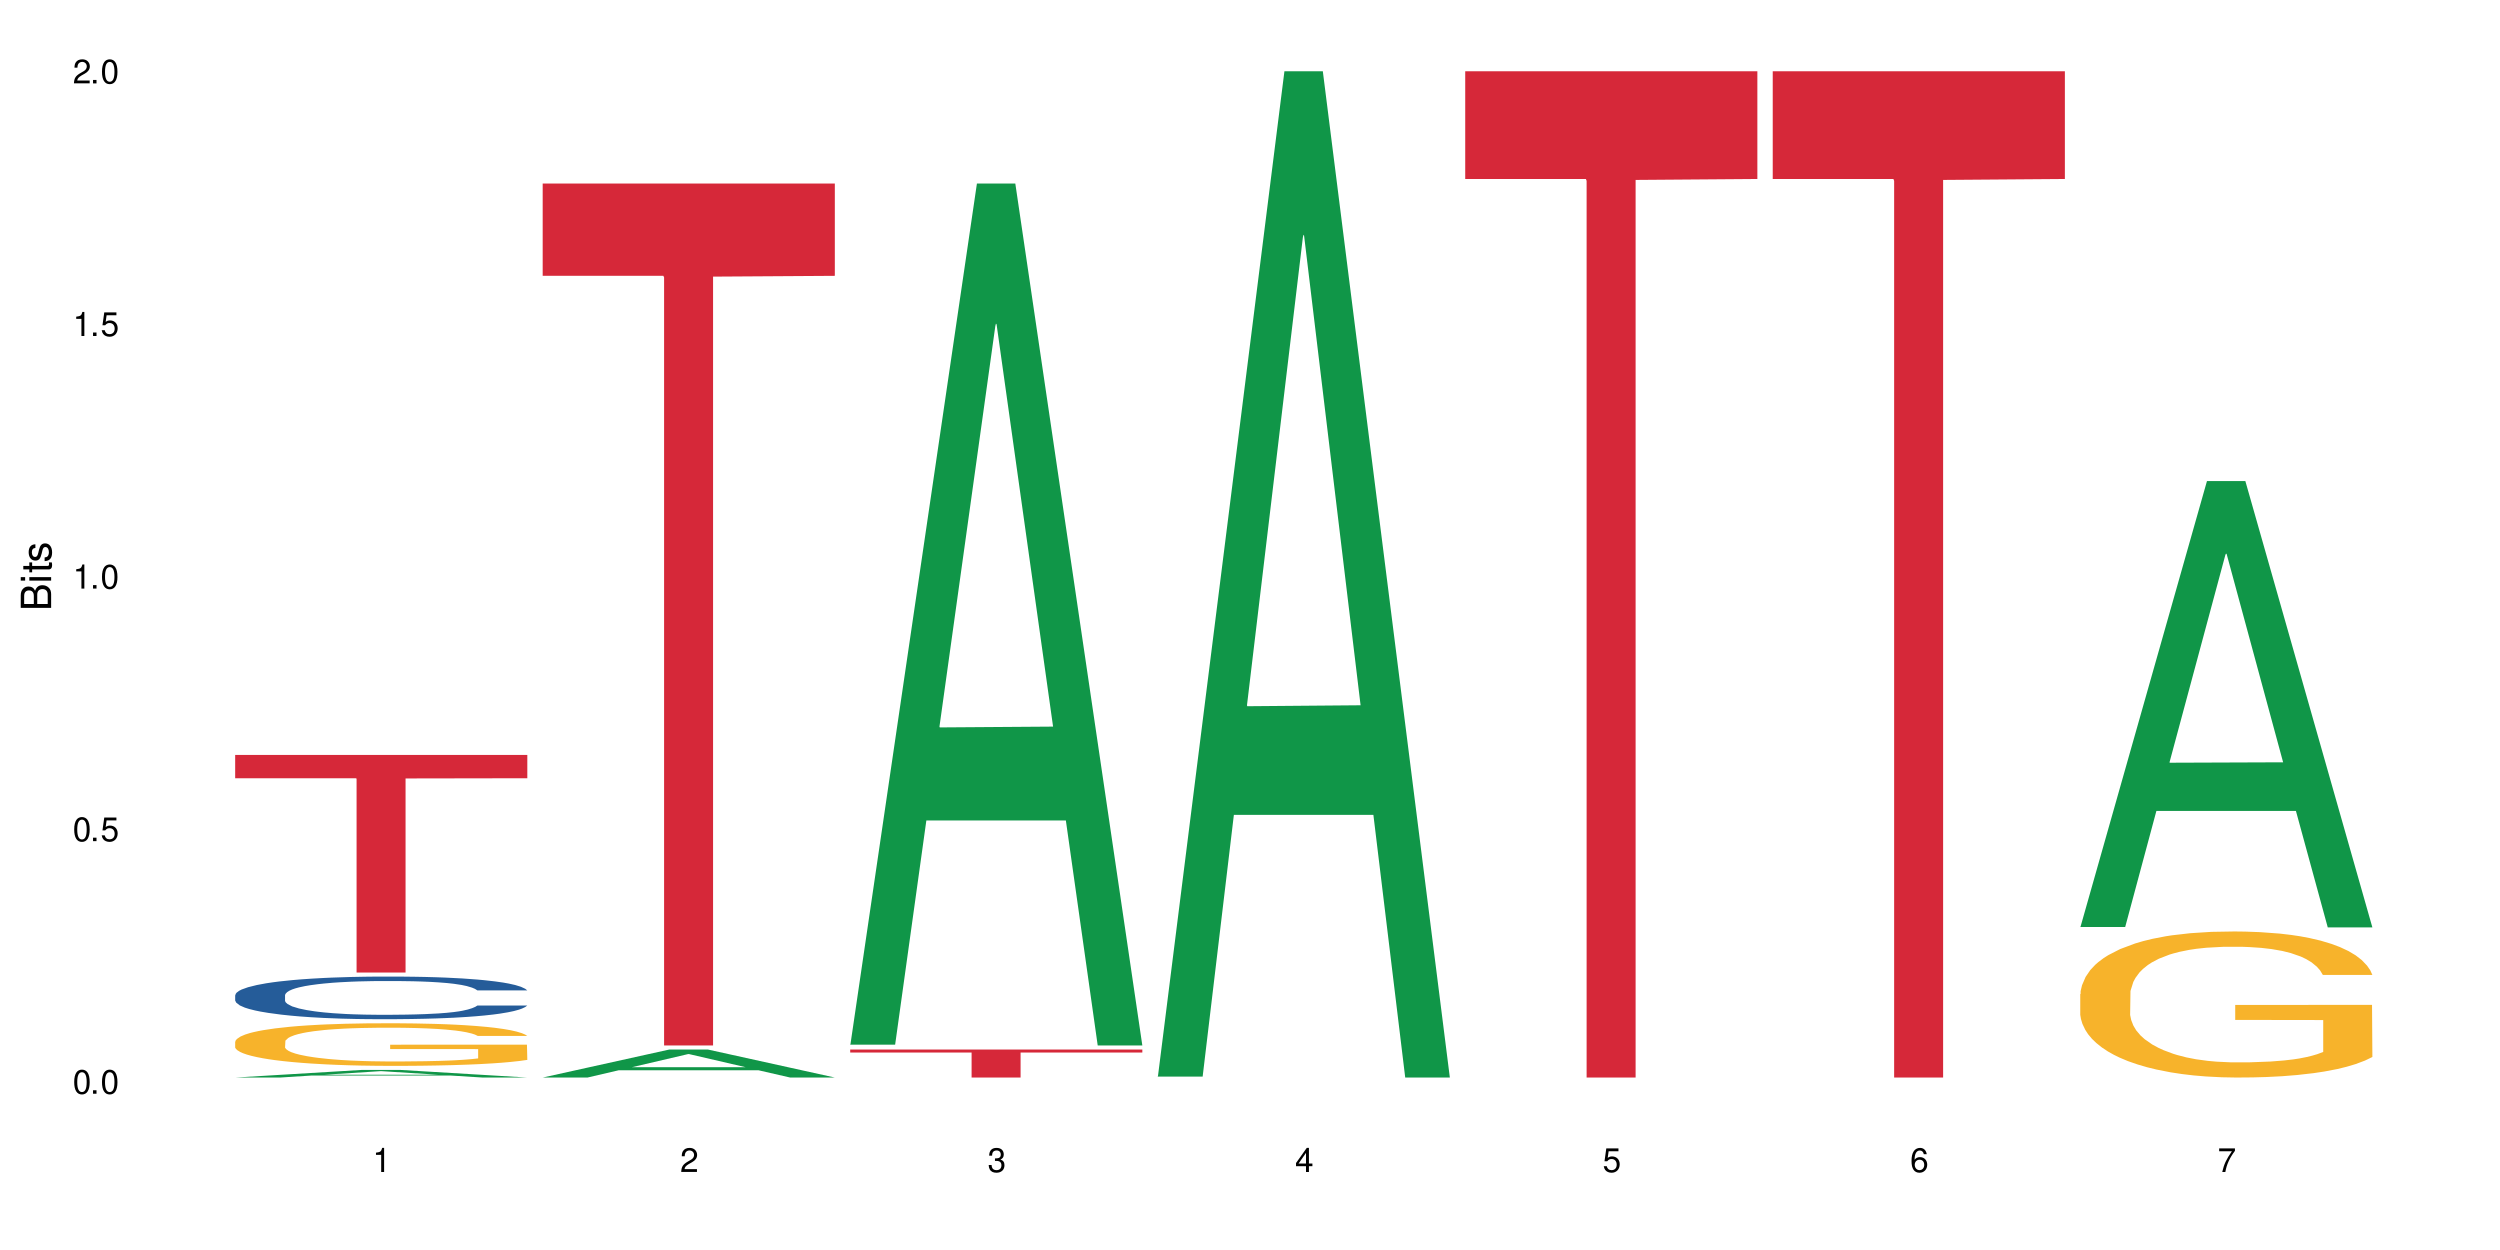 <?xml version="1.0" encoding="UTF-8"?>
<svg xmlns="http://www.w3.org/2000/svg" xmlns:xlink="http://www.w3.org/1999/xlink" width="720" height="360" viewBox="0 0 720 360">
<defs>
<g>
<g id="glyph-0-0">
</g>
<g id="glyph-0-1">
<path d="M 2.641 -6.938 C 2 -6.938 1.422 -6.656 1.078 -6.172 C 0.641 -5.562 0.406 -4.641 0.406 -3.359 C 0.406 -1.016 1.188 0.219 2.641 0.219 C 4.078 0.219 4.859 -1.016 4.859 -3.297 C 4.859 -4.641 4.656 -5.547 4.203 -6.172 C 3.844 -6.656 3.281 -6.938 2.641 -6.938 Z M 2.641 -6.188 C 3.547 -6.188 4 -5.25 4 -3.375 C 4 -1.406 3.562 -0.484 2.625 -0.484 C 1.734 -0.484 1.281 -1.438 1.281 -3.344 C 1.281 -5.25 1.734 -6.188 2.641 -6.188 Z M 2.641 -6.188 "/>
</g>
<g id="glyph-0-2">
<path d="M 1.828 -1 L 0.828 -1 L 0.828 0 L 1.828 0 Z M 1.828 -1 "/>
</g>
<g id="glyph-0-3">
<path d="M 4.562 -6.797 L 1.062 -6.797 L 0.547 -3.094 L 1.328 -3.094 C 1.719 -3.562 2.047 -3.734 2.578 -3.734 C 3.484 -3.734 4.062 -3.109 4.062 -2.094 C 4.062 -1.125 3.484 -0.531 2.578 -0.531 C 1.828 -0.531 1.375 -0.906 1.188 -1.672 L 0.328 -1.672 C 0.453 -1.109 0.547 -0.844 0.75 -0.594 C 1.125 -0.078 1.828 0.219 2.594 0.219 C 3.969 0.219 4.922 -0.781 4.922 -2.219 C 4.922 -3.562 4.031 -4.484 2.719 -4.484 C 2.25 -4.484 1.859 -4.359 1.469 -4.062 L 1.734 -5.969 L 4.562 -5.969 Z M 4.562 -6.797 "/>
</g>
<g id="glyph-0-4">
<path d="M 2.484 -4.938 L 2.484 0 L 3.328 0 L 3.328 -6.938 L 2.766 -6.938 C 2.469 -5.875 2.281 -5.734 0.984 -5.562 L 0.984 -4.938 Z M 2.484 -4.938 "/>
</g>
<g id="glyph-0-5">
<path d="M 4.859 -0.828 L 1.281 -0.828 C 1.359 -1.406 1.672 -1.781 2.5 -2.281 L 3.469 -2.828 C 4.406 -3.344 4.906 -4.062 4.906 -4.906 C 4.906 -5.484 4.672 -6.031 4.266 -6.406 C 3.859 -6.766 3.375 -6.938 2.719 -6.938 C 1.859 -6.938 1.219 -6.625 0.844 -6.031 C 0.609 -5.672 0.5 -5.234 0.484 -4.531 L 1.328 -4.531 C 1.359 -5.016 1.406 -5.281 1.531 -5.516 C 1.75 -5.938 2.188 -6.203 2.703 -6.203 C 3.469 -6.203 4.031 -5.641 4.031 -4.891 C 4.031 -4.344 3.719 -3.859 3.125 -3.516 L 2.234 -3 C 0.812 -2.172 0.406 -1.531 0.328 -0.016 L 4.859 -0.016 Z M 4.859 -0.828 "/>
</g>
<g id="glyph-0-6">
<path d="M 2.125 -3.188 L 2.578 -3.188 C 3.5 -3.188 3.984 -2.766 3.984 -1.922 C 3.984 -1.062 3.469 -0.531 2.594 -0.531 C 1.656 -0.531 1.203 -1 1.156 -2.016 L 0.312 -2.016 C 0.344 -1.453 0.438 -1.094 0.609 -0.781 C 0.953 -0.109 1.625 0.219 2.547 0.219 C 3.953 0.219 4.859 -0.625 4.859 -1.938 C 4.859 -2.828 4.516 -3.297 3.703 -3.594 C 4.344 -3.844 4.656 -4.328 4.656 -5.031 C 4.656 -6.219 3.875 -6.938 2.578 -6.938 C 1.203 -6.938 0.484 -6.172 0.453 -4.703 L 1.297 -4.703 C 1.312 -5.125 1.344 -5.359 1.453 -5.578 C 1.641 -5.969 2.062 -6.203 2.594 -6.203 C 3.344 -6.203 3.797 -5.75 3.797 -5 C 3.797 -4.516 3.609 -4.219 3.25 -4.047 C 3.016 -3.953 2.703 -3.922 2.125 -3.906 Z M 2.125 -3.188 "/>
</g>
<g id="glyph-0-7">
<path d="M 3.141 -1.672 L 3.141 0 L 3.984 0 L 3.984 -1.672 L 4.984 -1.672 L 4.984 -2.438 L 3.984 -2.438 L 3.984 -6.938 L 3.359 -6.938 L 0.266 -2.578 L 0.266 -1.672 Z M 3.141 -2.438 L 1 -2.438 L 3.141 -5.5 Z M 3.141 -2.438 "/>
</g>
<g id="glyph-0-8">
<path d="M 4.781 -5.125 C 4.609 -6.266 3.891 -6.938 2.844 -6.938 C 2.094 -6.938 1.422 -6.578 1.031 -5.953 C 0.594 -5.266 0.406 -4.422 0.406 -3.172 C 0.406 -2 0.578 -1.25 0.984 -0.641 C 1.359 -0.078 1.953 0.219 2.703 0.219 C 3.984 0.219 4.922 -0.75 4.922 -2.094 C 4.922 -3.375 4.062 -4.281 2.844 -4.281 C 2.172 -4.281 1.641 -4.031 1.281 -3.516 C 1.281 -5.234 1.828 -6.188 2.797 -6.188 C 3.391 -6.188 3.797 -5.797 3.938 -5.125 Z M 2.734 -3.531 C 3.547 -3.531 4.062 -2.953 4.062 -2.031 C 4.062 -1.156 3.484 -0.531 2.703 -0.531 C 1.922 -0.531 1.328 -1.188 1.328 -2.078 C 1.328 -2.938 1.906 -3.531 2.734 -3.531 Z M 2.734 -3.531 "/>
</g>
<g id="glyph-0-9">
<path d="M 4.984 -6.797 L 0.438 -6.797 L 0.438 -5.969 L 4.109 -5.969 C 2.5 -3.656 1.828 -2.234 1.328 0 L 2.219 0 C 2.594 -2.172 3.453 -4.047 4.984 -6.094 Z M 4.984 -6.797 "/>
</g>
<g id="glyph-1-0">
</g>
<g id="glyph-1-1">
<path d="M 0 -0.953 L 0 -4.891 C 0 -5.719 -0.234 -6.344 -0.734 -6.797 C -1.188 -7.234 -1.812 -7.469 -2.5 -7.469 C -3.547 -7.469 -4.188 -7 -4.625 -5.875 C -4.984 -6.688 -5.625 -7.094 -6.531 -7.094 C -7.172 -7.094 -7.734 -6.859 -8.141 -6.391 C -8.562 -5.922 -8.75 -5.344 -8.75 -4.5 L -8.75 -0.953 Z M -4.984 -2.062 L -7.766 -2.062 L -7.766 -4.219 C -7.766 -4.844 -7.688 -5.203 -7.453 -5.5 C -7.219 -5.812 -6.859 -5.969 -6.375 -5.969 C -5.891 -5.969 -5.531 -5.812 -5.297 -5.5 C -5.062 -5.203 -4.984 -4.844 -4.984 -4.219 Z M -0.984 -2.062 L -4 -2.062 L -4 -4.781 C -4 -5.766 -3.438 -6.359 -2.484 -6.359 C -1.547 -6.359 -0.984 -5.766 -0.984 -4.781 Z M -0.984 -2.062 "/>
</g>
<g id="glyph-1-2">
<path d="M -6.281 -1.797 L -6.281 -0.797 L 0 -0.797 L 0 -1.797 Z M -8.75 -1.797 L -8.75 -0.797 L -7.484 -0.797 L -7.484 -1.797 Z M -8.75 -1.797 "/>
</g>
<g id="glyph-1-3">
<path d="M -6.281 -3.047 L -6.281 -2.016 L -8.016 -2.016 L -8.016 -1.016 L -6.281 -1.016 L -6.281 -0.172 L -5.469 -0.172 L -5.469 -1.016 L -0.719 -1.016 C -0.078 -1.016 0.281 -1.453 0.281 -2.234 C 0.281 -2.5 0.25 -2.719 0.188 -3.047 L -0.641 -3.047 C -0.609 -2.906 -0.594 -2.766 -0.594 -2.562 C -0.594 -2.141 -0.719 -2.016 -1.156 -2.016 L -5.469 -2.016 L -5.469 -3.047 Z M -6.281 -3.047 "/>
</g>
<g id="glyph-1-4">
<path d="M -4.531 -5.25 C -5.766 -5.25 -6.469 -4.422 -6.469 -2.969 C -6.469 -1.516 -5.719 -0.562 -4.547 -0.562 C -3.562 -0.562 -3.094 -1.062 -2.734 -2.562 L -2.516 -3.484 C -2.344 -4.188 -2.094 -4.469 -1.641 -4.469 C -1.047 -4.469 -0.641 -3.875 -0.641 -3 C -0.641 -2.453 -0.797 -2 -1.062 -1.75 C -1.25 -1.594 -1.422 -1.531 -1.875 -1.469 L -1.875 -0.406 C -0.422 -0.453 0.281 -1.266 0.281 -2.922 C 0.281 -4.5 -0.5 -5.516 -1.719 -5.516 C -2.656 -5.516 -3.172 -4.984 -3.469 -3.734 L -3.703 -2.766 C -3.891 -1.953 -4.156 -1.609 -4.594 -1.609 C -5.188 -1.609 -5.547 -2.125 -5.547 -2.938 C -5.547 -3.75 -5.203 -4.172 -4.531 -4.203 Z M -4.531 -5.25 "/>
</g>
</g>
</defs>
<rect x="-72" y="-36" width="864" height="432" fill="rgb(100%, 100%, 100%)" fill-opacity="1"/>
<path fill-rule="nonzero" fill="rgb(6.275%, 58.824%, 28.235%)" fill-opacity="1" d="M 67.73 310.332 L 67.82 310.328 L 104.227 308.137 L 115.281 308.137 L 151.867 310.332 L 139.012 310.332 L 129.844 309.758 L 89.664 309.758 L 80.676 310.332 L 67.73 310.332 L 93.527 309.523 L 126.156 309.52 L 109.887 308.496 L 109.707 308.492 L 109.527 308.5 L 93.438 309.52 L 93.527 309.523 Z M 67.73 310.332 "/>
<path fill-rule="nonzero" fill="rgb(14.51%, 36.078%, 60%)" fill-opacity="1" d="M 67.73 286.602 L 67.832 286.59 L 67.832 286.32 L 68.141 285.895 L 68.859 285.355 L 69.578 284.984 L 71.426 284.324 L 73.988 283.684 L 76.656 283.188 L 78.605 282.898 L 80.352 282.672 L 84.352 282.258 L 86.918 282.043 L 89.688 281.855 L 93.074 281.664 L 95.535 281.551 L 101.078 281.371 L 105.18 281.293 L 108.363 281.258 L 115.238 281.258 L 119.34 281.305 L 122.316 281.359 L 125.598 281.449 L 128.371 281.551 L 133.191 281.797 L 137.5 282.113 L 139.449 282.293 L 142.527 282.641 L 144.891 282.977 L 146.531 283.27 L 148.379 283.684 L 150.02 284.188 L 151.25 284.762 L 151.867 285.242 L 137.5 285.242 L 136.785 284.793 L 135.961 284.445 L 134.422 283.984 L 132.883 283.66 L 130.73 283.336 L 128.781 283.121 L 126.113 282.91 L 123.754 282.773 L 121.289 282.672 L 118.93 282.605 L 114.414 282.539 L 109.184 282.539 L 107.234 282.562 L 103.23 282.652 L 101.078 282.73 L 98 282.887 L 95.844 283.031 L 93.281 283.258 L 91.535 283.449 L 89.379 283.738 L 87.84 283.996 L 86.098 284.367 L 85.07 284.648 L 84.148 284.961 L 83.328 285.332 L 82.711 285.727 L 82.301 286.141 L 82.094 286.543 L 82.094 288.285 L 82.301 288.688 L 82.812 289.16 L 84.148 289.844 L 86.098 290.438 L 88.355 290.91 L 90.508 291.246 L 91.742 291.402 L 93.383 291.582 L 95.945 291.805 L 99.641 292.031 L 101.797 292.121 L 105.078 292.211 L 108.465 292.254 L 112.98 292.254 L 116.98 292.211 L 119.648 292.152 L 122.418 292.062 L 126.215 291.875 L 128.574 291.695 L 130.629 291.48 L 132.168 291.27 L 133.191 291.09 L 134.73 290.742 L 135.961 290.359 L 136.887 289.965 L 137.5 289.586 L 151.867 289.586 L 151.25 290.035 L 150.328 290.473 L 149.402 290.797 L 147.969 291.188 L 146.324 291.535 L 143.965 291.93 L 142.016 292.188 L 139.449 292.469 L 137.09 292.68 L 134.527 292.871 L 130.73 293.098 L 128.266 293.207 L 125.598 293.309 L 122.418 293.398 L 118.418 293.477 L 114.109 293.523 L 110.105 293.535 L 105.797 293.512 L 102.617 293.469 L 98.41 293.367 L 93.176 293.164 L 89.379 292.949 L 86.406 292.738 L 83.84 292.512 L 80.969 292.211 L 77.273 291.715 L 75.016 291.336 L 73.477 291.02 L 71.734 290.582 L 70.5 290.191 L 69.066 289.562 L 68.039 288.766 L 67.73 288.148 Z M 67.73 286.602 "/>
<path fill-rule="nonzero" fill="rgb(96.863%, 70.196%, 16.863%)" fill-opacity="1" d="M 67.73 299.957 L 67.832 299.945 L 67.832 299.719 L 68.242 299.215 L 69.27 298.52 L 70.605 297.949 L 72.039 297.5 L 72.965 297.266 L 74.504 296.93 L 75.836 296.684 L 79.223 296.18 L 83.531 295.707 L 85.891 295.504 L 88.559 295.316 L 92.355 295.102 L 94.102 295.023 L 99.438 294.844 L 105.488 294.73 L 112.16 294.699 L 115.238 294.711 L 119.441 294.754 L 125.188 294.879 L 128.473 294.988 L 131.039 295.102 L 133.707 295.246 L 136.988 295.473 L 140.066 295.742 L 142.527 296.008 L 144.992 296.348 L 147.043 296.703 L 148.789 297.098 L 150.328 297.566 L 151.25 297.961 L 151.867 298.352 L 137.605 298.352 L 136.785 297.961 L 135.859 297.656 L 134.32 297.289 L 132.781 297.02 L 131.242 296.805 L 128.371 296.516 L 125.906 296.336 L 122.828 296.18 L 119.855 296.078 L 116.469 296.008 L 114.414 295.988 L 108.977 295.988 L 104.055 296.066 L 101.18 296.156 L 99.129 296.246 L 96.254 296.414 L 94.512 296.547 L 93.484 296.637 L 90.406 296.984 L 88.355 297.297 L 87.227 297.512 L 85.789 297.848 L 84.762 298.152 L 83.633 298.598 L 83.02 298.934 L 82.199 299.699 L 82.094 301.715 L 82.402 302.141 L 83.02 302.602 L 83.84 303.004 L 85.07 303.43 L 86.301 303.754 L 88.457 304.191 L 90.305 304.484 L 91.742 304.676 L 94.512 304.977 L 95.641 305.078 L 98.309 305.281 L 101.078 305.438 L 104.465 305.57 L 107.027 305.641 L 111.133 305.695 L 116.363 305.695 L 122.52 305.629 L 126.422 305.539 L 129.09 305.449 L 130.832 305.371 L 132.988 305.246 L 134.527 305.133 L 135.961 305.012 L 137.707 304.82 L 137.707 302.141 L 112.363 302.129 L 112.363 300.875 L 151.762 300.863 L 151.867 305.246 L 149.711 305.551 L 147.043 305.84 L 144.48 306.066 L 141.812 306.254 L 138.016 306.469 L 134.938 306.602 L 130.215 306.762 L 125.906 306.859 L 121.395 306.93 L 117.391 306.961 L 112.672 306.973 L 108.465 306.949 L 103.949 306.883 L 100.359 306.793 L 97.074 306.68 L 93.793 306.535 L 89.688 306.301 L 87.02 306.109 L 84.25 305.875 L 81.48 305.594 L 79.016 305.293 L 77.375 305.055 L 75.734 304.785 L 73.988 304.449 L 72.348 304.07 L 71.117 303.723 L 69.988 303.328 L 69.168 302.961 L 68.348 302.457 L 67.938 302.051 L 67.73 301.703 Z M 67.73 299.957 "/>
<path fill-rule="nonzero" fill="rgb(83.922%, 15.686%, 22.353%)" fill-opacity="1" d="M 67.73 217.426 L 151.867 217.426 L 151.867 224.133 L 116.801 224.195 L 116.801 280.094 L 102.695 280.094 L 102.695 224.254 L 102.488 224.133 L 67.73 224.133 Z M 67.73 217.426 "/>
<path fill-rule="nonzero" fill="rgb(6.275%, 58.824%, 28.235%)" fill-opacity="1" d="M 156.293 310.324 L 156.383 310.316 L 192.789 302.258 L 203.844 302.258 L 240.43 310.332 L 227.574 310.332 L 218.406 308.227 L 178.227 308.227 L 169.238 310.324 L 156.293 310.324 L 182.094 307.352 L 214.723 307.348 L 198.453 303.578 L 198.273 303.57 L 198.094 303.594 L 182.004 307.348 L 182.094 307.352 Z M 156.293 310.324 "/>
<path fill-rule="nonzero" fill="rgb(83.922%, 15.686%, 22.353%)" fill-opacity="1" d="M 156.293 52.863 L 240.43 52.863 L 240.43 79.438 L 205.363 79.668 L 205.363 301.094 L 191.258 301.094 L 191.258 79.902 L 191.051 79.438 L 156.293 79.438 Z M 156.293 52.863 "/>
<path fill-rule="nonzero" fill="rgb(6.275%, 58.824%, 28.235%)" fill-opacity="1" d="M 244.859 300.863 L 244.949 300.629 L 281.352 52.863 L 292.41 52.863 L 328.992 301.094 L 316.141 301.094 L 306.969 236.301 L 266.789 236.301 L 257.801 300.863 L 244.859 300.863 L 270.656 209.496 L 303.285 209.262 L 287.016 93.422 L 286.836 93.188 L 286.656 93.887 L 270.566 209.262 L 270.656 209.496 Z M 244.859 300.863 "/>
<path fill-rule="nonzero" fill="rgb(83.922%, 15.686%, 22.353%)" fill-opacity="1" d="M 244.859 302.258 L 328.992 302.258 L 328.992 303.125 L 293.93 303.133 L 293.93 310.332 L 279.82 310.332 L 279.82 303.141 L 279.617 303.125 L 244.859 303.125 Z M 244.859 302.258 "/>
<path fill-rule="nonzero" fill="rgb(6.275%, 58.824%, 28.235%)" fill-opacity="1" d="M 333.422 310.059 L 333.512 309.789 L 369.914 20.527 L 380.973 20.527 L 417.555 310.332 L 404.703 310.332 L 395.535 234.684 L 355.355 234.684 L 346.363 310.059 L 333.422 310.059 L 359.219 203.391 L 391.848 203.117 L 375.578 67.875 L 375.398 67.602 L 375.219 68.418 L 359.129 203.117 L 359.219 203.391 Z M 333.422 310.059 "/>
<path fill-rule="nonzero" fill="rgb(83.922%, 15.686%, 22.353%)" fill-opacity="1" d="M 421.984 20.527 L 506.121 20.527 L 506.121 51.547 L 471.055 51.82 L 471.055 310.332 L 456.945 310.332 L 456.945 52.094 L 456.742 51.547 L 421.984 51.547 Z M 421.984 20.527 "/>
<path fill-rule="nonzero" fill="rgb(83.922%, 15.686%, 22.353%)" fill-opacity="1" d="M 510.547 20.527 L 594.684 20.527 L 594.684 51.547 L 559.617 51.82 L 559.617 310.332 L 545.512 310.332 L 545.512 52.094 L 545.305 51.547 L 510.547 51.547 Z M 510.547 20.527 "/>
<path fill-rule="nonzero" fill="rgb(6.275%, 58.824%, 28.235%)" fill-opacity="1" d="M 599.113 266.977 L 599.203 266.855 L 635.605 138.555 L 646.664 138.555 L 683.246 267.098 L 670.395 267.098 L 661.223 233.543 L 621.043 233.543 L 612.055 266.977 L 599.113 266.977 L 624.91 219.664 L 657.539 219.543 L 641.27 159.555 L 641.09 159.434 L 640.91 159.797 L 624.82 219.543 L 624.91 219.664 Z M 599.113 266.977 "/>
<path fill-rule="nonzero" fill="rgb(96.863%, 70.196%, 16.863%)" fill-opacity="1" d="M 599.113 286.281 L 599.215 286.242 L 599.215 285.473 L 599.625 283.746 L 600.652 281.363 L 601.984 279.402 L 603.422 277.867 L 604.344 277.059 L 605.883 275.906 L 607.219 275.062 L 610.602 273.332 L 614.914 271.719 L 617.273 271.027 L 619.941 270.375 L 623.738 269.645 L 625.48 269.375 L 630.816 268.762 L 636.871 268.375 L 643.539 268.262 L 646.617 268.301 L 650.824 268.453 L 656.57 268.875 L 659.852 269.262 L 662.418 269.645 L 665.086 270.145 L 668.367 270.91 L 671.445 271.836 L 673.91 272.758 L 676.371 273.91 L 678.426 275.137 L 680.168 276.484 L 681.707 278.098 L 682.633 279.441 L 683.246 280.785 L 668.984 280.785 L 668.164 279.441 L 667.242 278.402 L 665.703 277.137 L 664.164 276.215 L 662.625 275.484 L 659.75 274.484 L 657.289 273.871 L 654.211 273.332 L 651.234 272.988 L 647.848 272.758 L 645.797 272.68 L 640.359 272.68 L 635.434 272.949 L 632.559 273.254 L 630.508 273.562 L 627.637 274.141 L 625.891 274.602 L 624.863 274.906 L 621.785 276.098 L 619.734 277.176 L 618.605 277.906 L 617.168 279.059 L 616.145 280.094 L 615.016 281.633 L 614.398 282.785 L 613.578 285.398 L 613.477 292.312 L 613.785 293.773 L 614.398 295.348 L 615.219 296.73 L 616.453 298.191 L 617.684 299.305 L 619.836 300.805 L 621.684 301.805 L 623.121 302.457 L 625.891 303.492 L 627.02 303.84 L 629.688 304.531 L 632.457 305.07 L 635.844 305.531 L 638.41 305.762 L 642.512 305.953 L 647.746 305.953 L 653.902 305.723 L 657.801 305.414 L 660.469 305.105 L 662.211 304.84 L 664.367 304.414 L 665.906 304.031 L 667.344 303.609 L 669.086 302.957 L 669.086 293.773 L 643.742 293.734 L 643.742 289.43 L 683.145 289.395 L 683.246 304.414 L 681.094 305.453 L 678.426 306.453 L 675.859 307.219 L 673.191 307.875 L 669.395 308.602 L 666.316 309.066 L 661.598 309.602 L 657.289 309.949 L 652.773 310.18 L 648.773 310.293 L 644.051 310.332 L 639.844 310.254 L 635.332 310.023 L 631.738 309.719 L 628.457 309.332 L 625.172 308.836 L 621.07 308.027 L 618.402 307.375 L 615.629 306.566 L 612.859 305.605 L 610.398 304.57 L 608.758 303.762 L 607.113 302.84 L 605.371 301.688 L 603.73 300.383 L 602.496 299.191 L 601.367 297.844 L 600.547 296.578 L 599.727 294.848 L 599.316 293.465 L 599.113 292.273 Z M 599.113 286.281 "/>
<g fill="rgb(0%, 0%, 0%)" fill-opacity="1">
<use xlink:href="#glyph-0-1" x="20.965" y="314.993"/>
<use xlink:href="#glyph-0-2" x="25.965" y="314.993"/>
<use xlink:href="#glyph-0-1" x="28.965" y="314.993"/>
</g>
<g fill="rgb(0%, 0%, 0%)" fill-opacity="1">
<use xlink:href="#glyph-0-1" x="20.965" y="242.251"/>
<use xlink:href="#glyph-0-2" x="25.965" y="242.251"/>
<use xlink:href="#glyph-0-3" x="28.965" y="242.251"/>
</g>
<g fill="rgb(0%, 0%, 0%)" fill-opacity="1">
<use xlink:href="#glyph-0-4" x="20.965" y="169.509"/>
<use xlink:href="#glyph-0-2" x="25.965" y="169.509"/>
<use xlink:href="#glyph-0-1" x="28.965" y="169.509"/>
</g>
<g fill="rgb(0%, 0%, 0%)" fill-opacity="1">
<use xlink:href="#glyph-0-4" x="20.965" y="96.767"/>
<use xlink:href="#glyph-0-2" x="25.965" y="96.767"/>
<use xlink:href="#glyph-0-3" x="28.965" y="96.767"/>
</g>
<g fill="rgb(0%, 0%, 0%)" fill-opacity="1">
<use xlink:href="#glyph-0-5" x="20.965" y="24.024"/>
<use xlink:href="#glyph-0-2" x="25.965" y="24.024"/>
<use xlink:href="#glyph-0-1" x="28.965" y="24.024"/>
</g>
<g fill="rgb(0%, 0%, 0%)" fill-opacity="1">
<use xlink:href="#glyph-0-4" x="107.297" y="337.532"/>
</g>
<g fill="rgb(0%, 0%, 0%)" fill-opacity="1">
<use xlink:href="#glyph-0-5" x="195.863" y="337.532"/>
</g>
<g fill="rgb(0%, 0%, 0%)" fill-opacity="1">
<use xlink:href="#glyph-0-6" x="284.426" y="337.532"/>
</g>
<g fill="rgb(0%, 0%, 0%)" fill-opacity="1">
<use xlink:href="#glyph-0-7" x="372.988" y="337.532"/>
</g>
<g fill="rgb(0%, 0%, 0%)" fill-opacity="1">
<use xlink:href="#glyph-0-3" x="461.551" y="337.532"/>
</g>
<g fill="rgb(0%, 0%, 0%)" fill-opacity="1">
<use xlink:href="#glyph-0-8" x="550.117" y="337.532"/>
</g>
<g fill="rgb(0%, 0%, 0%)" fill-opacity="1">
<use xlink:href="#glyph-0-9" x="638.68" y="337.532"/>
</g>
<g fill="rgb(0%, 0%, 0%)" fill-opacity="1">
<use xlink:href="#glyph-1-1" x="14.725" y="176.012"/>
<use xlink:href="#glyph-1-2" x="14.725" y="168.012"/>
<use xlink:href="#glyph-1-3" x="14.725" y="165.012"/>
<use xlink:href="#glyph-1-4" x="14.725" y="162.012"/>
</g>
</svg>
